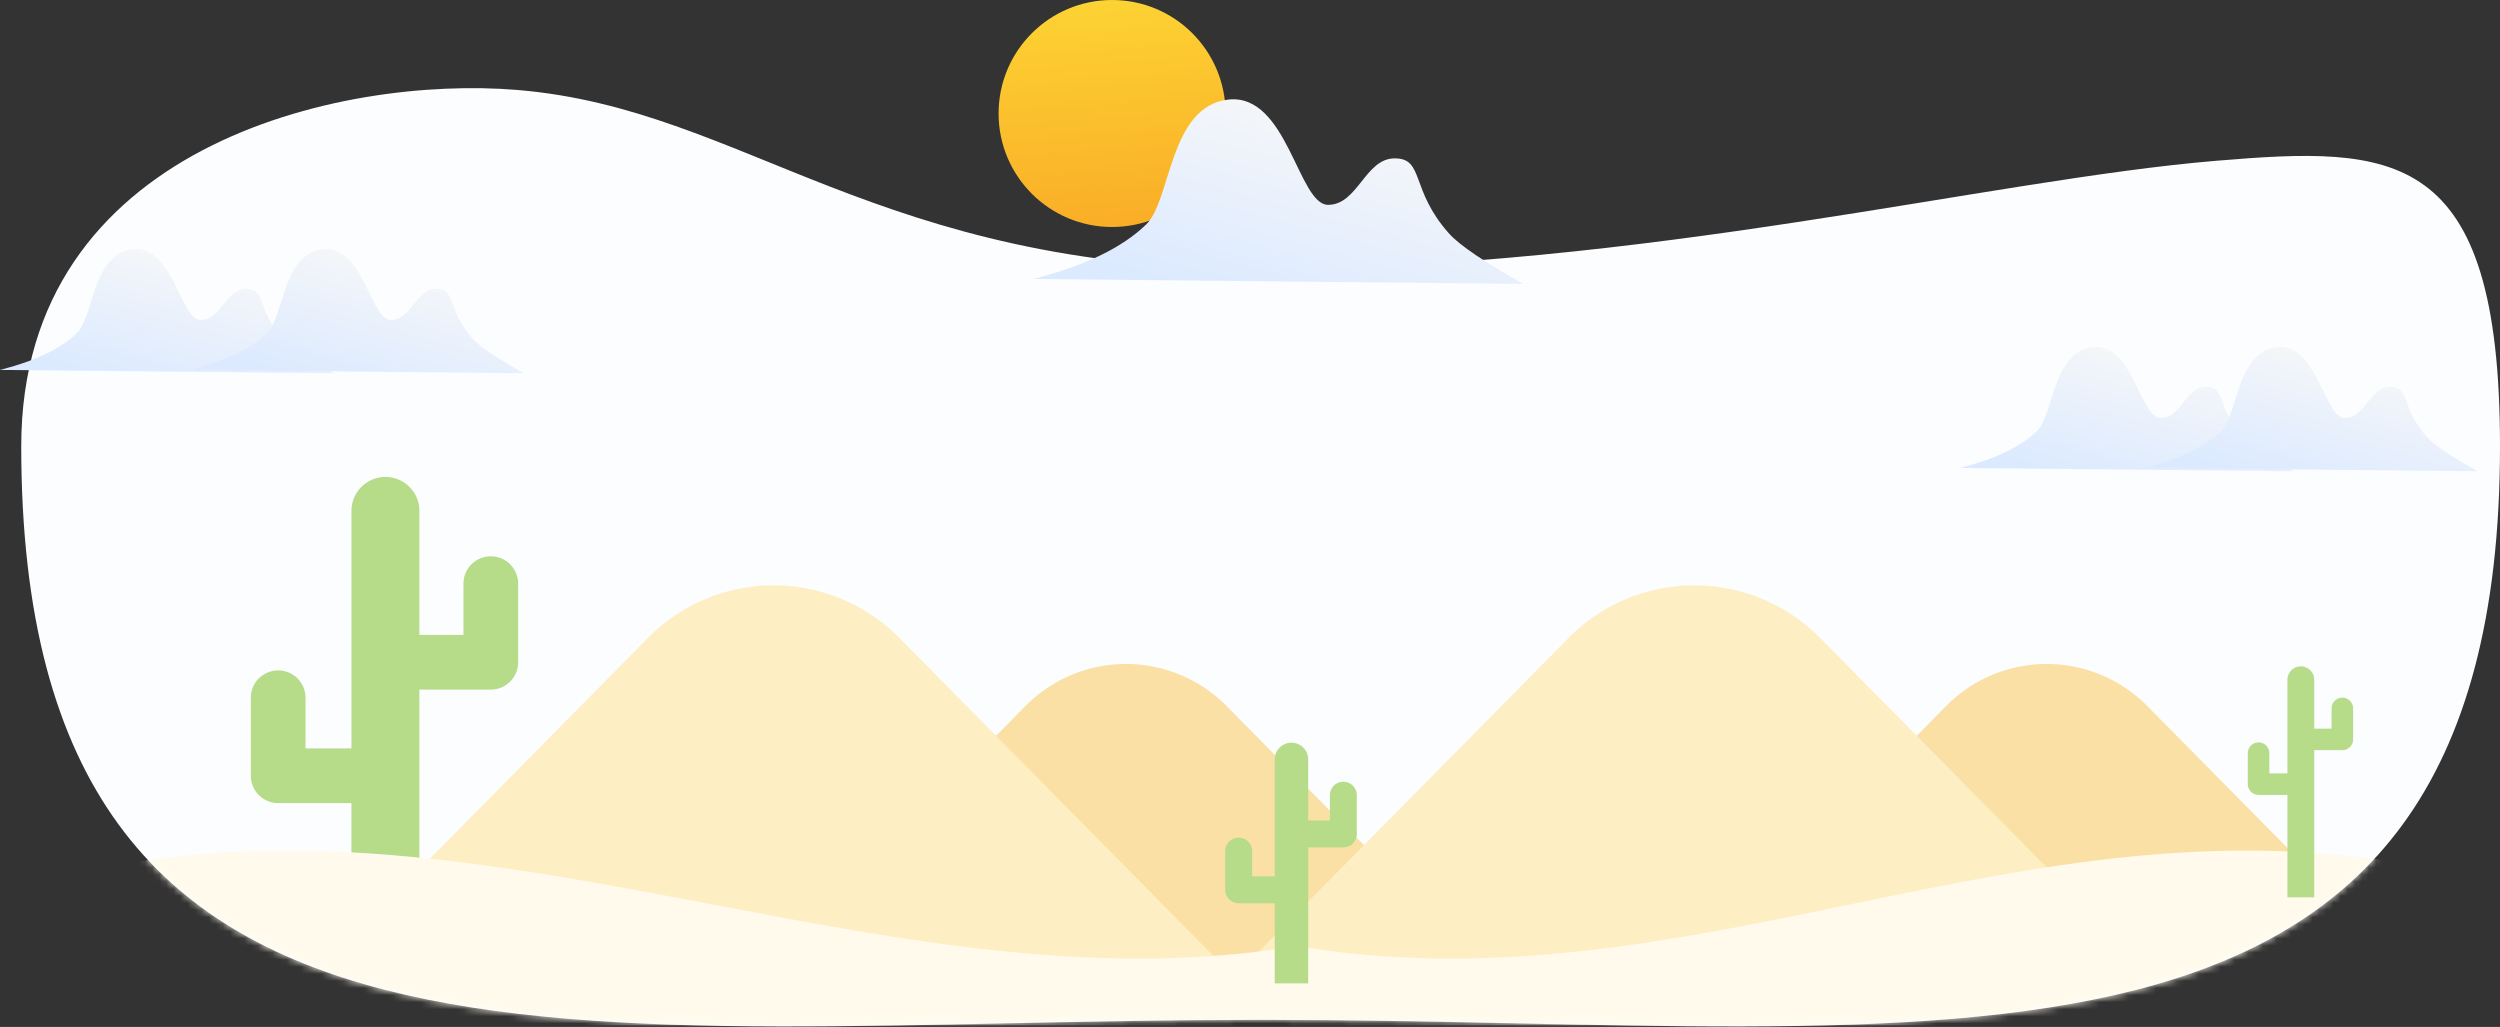 <svg xmlns="http://www.w3.org/2000/svg" xmlns:xlink="http://www.w3.org/1999/xlink" width="353" height="145" viewBox="0 0 353 145">
    <rect x="0" y="0" width="353" height="145" fill="#333333" stroke="none"/>
    <defs>
        <path id="a" d="M178 144c96.65 0 175 15.65 175-81 0-42.343-15.039-42.383-40.066-40.297C280.836 25.38 232.307 38 178 38c-54.31 0-72.84-22.624-104.94-25.297C48.037 10.618 3 20.66 3 63c0 96.65 78.35 81 175 81z"/>
        <linearGradient id="c" x1="26.56%" x2="83.625%" y1="9.339%" y2="91.164%">
            <stop offset="0%" stop-color="#F8F8F8"/>
            <stop offset="100%" stop-color="#DCEAFF"/>
        </linearGradient>
        <linearGradient id="d" x1="52.374%" x2="42.169%" y1="-14.017%" y2="113.931%">
            <stop offset="0%" stop-color="#FDD835"/>
            <stop offset="100%" stop-color="#F9A825"/>
        </linearGradient>
    </defs>
    <g fill="none" fill-rule="evenodd">
        <mask id="b" fill="#fff">
            <use xlink:href="#a"/>
        </mask>
        <use fill="#FBFDFF" fill-rule="nonzero" xlink:href="#a"/>
        <g fill-rule="nonzero" mask="url(#b)">
            <path fill="#FAE0A5" d="M144.77 99.717l-37.966 38.436h104.38l-37.967-38.436a19.944 19.944 0 0 0-28.447 0z"/>
            <path fill="#FDEFC3" d="M91.46 90.104L44 138.154h130.482l-47.46-48.045a24.934 24.934 0 0 0-35.563-.005z"/>
            <path fill="#FAE0A5" d="M274.77 99.717l-37.966 38.436h104.38l-37.967-38.436a19.944 19.944 0 0 0-28.447 0z"/>
            <path fill="#FDEFC3" d="M221.46 90.104L174 138.154h130.482l-47.46-48.045a24.934 24.934 0 0 0-35.563-.005z"/>
            <path fill="#B6DB89" d="M69.302 78.552a3.862 3.862 0 0 0-3.861 3.861v7.236h-6.222V72.142a4.796 4.796 0 1 0-9.593 0v33.536h-6.488v-7.241a3.862 3.862 0 0 0-7.722 0v11.097c0 2.131 1.73 3.86 3.86 3.86h10.345v22.978h9.598V97.37h10.083c2.131 0 3.86-1.73 3.86-3.861V82.413c0-2.131-1.729-3.86-3.86-3.86z"/>
            <path fill="#FFFAEB" d="M341.184 144.778v-22.523C285.454 111.87 238.73 142.917 183 133.57l-9 11.208h167.184z"/>
            <path fill="#FFFAEB" d="M16 144.778v-22.523c55.73-10.386 111.454 20.662 167.184 11.315v11.208H16z"/>
            <path fill="#B6DB89" d="M189.68 110.384c-1.049 0-1.9.852-1.9 1.901v3.563h-3.064v-8.62a2.361 2.361 0 1 0-4.722 0v16.511h-3.195v-3.565a1.901 1.901 0 0 0-3.802 0v5.463c0 1.05.852 1.901 1.901 1.901h5.093v11.313h4.725v-19.202h4.965c1.049 0 1.9-.851 1.9-1.9v-5.464c0-1.05-.851-1.9-1.9-1.9zM326.77 105.923v20.789-.006h-3.783V112.24h-4.075c-.842 0-1.52-.68-1.52-1.52v-4.373c0-.842.678-1.52 1.52-1.52.84 0 1.52.678 1.52 1.52v2.852h2.555V95.981a1.89 1.89 0 1 1 3.782 0v6.902h2.45v-2.853c0-.84.68-1.52 1.52-1.52.842 0 1.521.68 1.521 1.52v4.373c0 .841-.68 1.52-1.52 1.52h-3.97z"/>
        </g>
        <path fill="url(#c)" d="M276.75 66.541l47.11-.465c-4.938-1.249-8.558-2.98-10.858-5.191-2.393-2.302-2.195-11.22-7.88-11.857-5.684-.639-6.724 10.002-9.603 10.002-2.879 0-3.547-4.416-6.414-4.416-2.866 0-1.457 3.001-5.235 7.158-.996 1.095-3.37 2.685-7.12 4.77z" transform="matrix(-1 0 0 1 600.61 0)"/>
        <path fill="url(#c)" d="M302.75 66.541l47.11-.465c-4.938-1.249-8.558-2.98-10.858-5.191-2.393-2.302-2.195-11.22-7.88-11.857-5.684-.639-6.724 10.002-9.603 10.002-2.879 0-3.547-4.416-6.414-4.416-2.866 0-1.457 3.001-5.235 7.158-.996 1.095-3.37 2.685-7.12 4.77z" transform="matrix(-1 0 0 1 652.61 0)"/>
        <path fill="url(#c)" d="M0 52.698l47.111-.465c-4.939-1.249-8.558-2.98-10.858-5.192-2.393-2.302-2.196-11.218-7.88-11.857-5.685-.638-6.725 10.003-9.603 10.003-2.88 0-3.547-4.416-6.414-4.416-2.867 0-1.457 3.001-5.236 7.157-.995 1.096-3.369 2.686-7.12 4.77z" transform="matrix(-1 0 0 1 47.111 0)"/>
        <path fill="url(#c)" d="M26.85 52.698l47.11-.465c-4.939-1.249-8.558-2.98-10.858-5.192-2.393-2.302-2.196-11.218-7.88-11.857-5.685-.638-6.724 10.003-9.603 10.003-2.88 0-3.547-4.416-6.414-4.416-2.866 0-1.457 3.001-5.235 7.157-.996 1.096-3.37 2.686-7.12 4.77z" transform="matrix(-1 0 0 1 100.81 0)"/>
        <circle cx="157.026" cy="16.026" r="16.026" fill="url(#d)" transform="matrix(-1 0 0 1 314.052 0)"/>
        <path fill="url(#c)" d="M145.916 40.083l69.163-.692c-7.25-1.855-12.564-4.426-15.94-7.713-3.514-3.42-3.224-16.668-11.57-17.616-8.344-.948-9.871 14.862-14.098 14.862-4.226 0-5.207-6.562-9.415-6.562-4.209 0-2.14 4.46-7.686 10.634-1.462 1.628-4.947 3.99-10.454 7.087z" transform="matrix(-1 0 0 1 360.996 0)"/>
    </g>
</svg>

